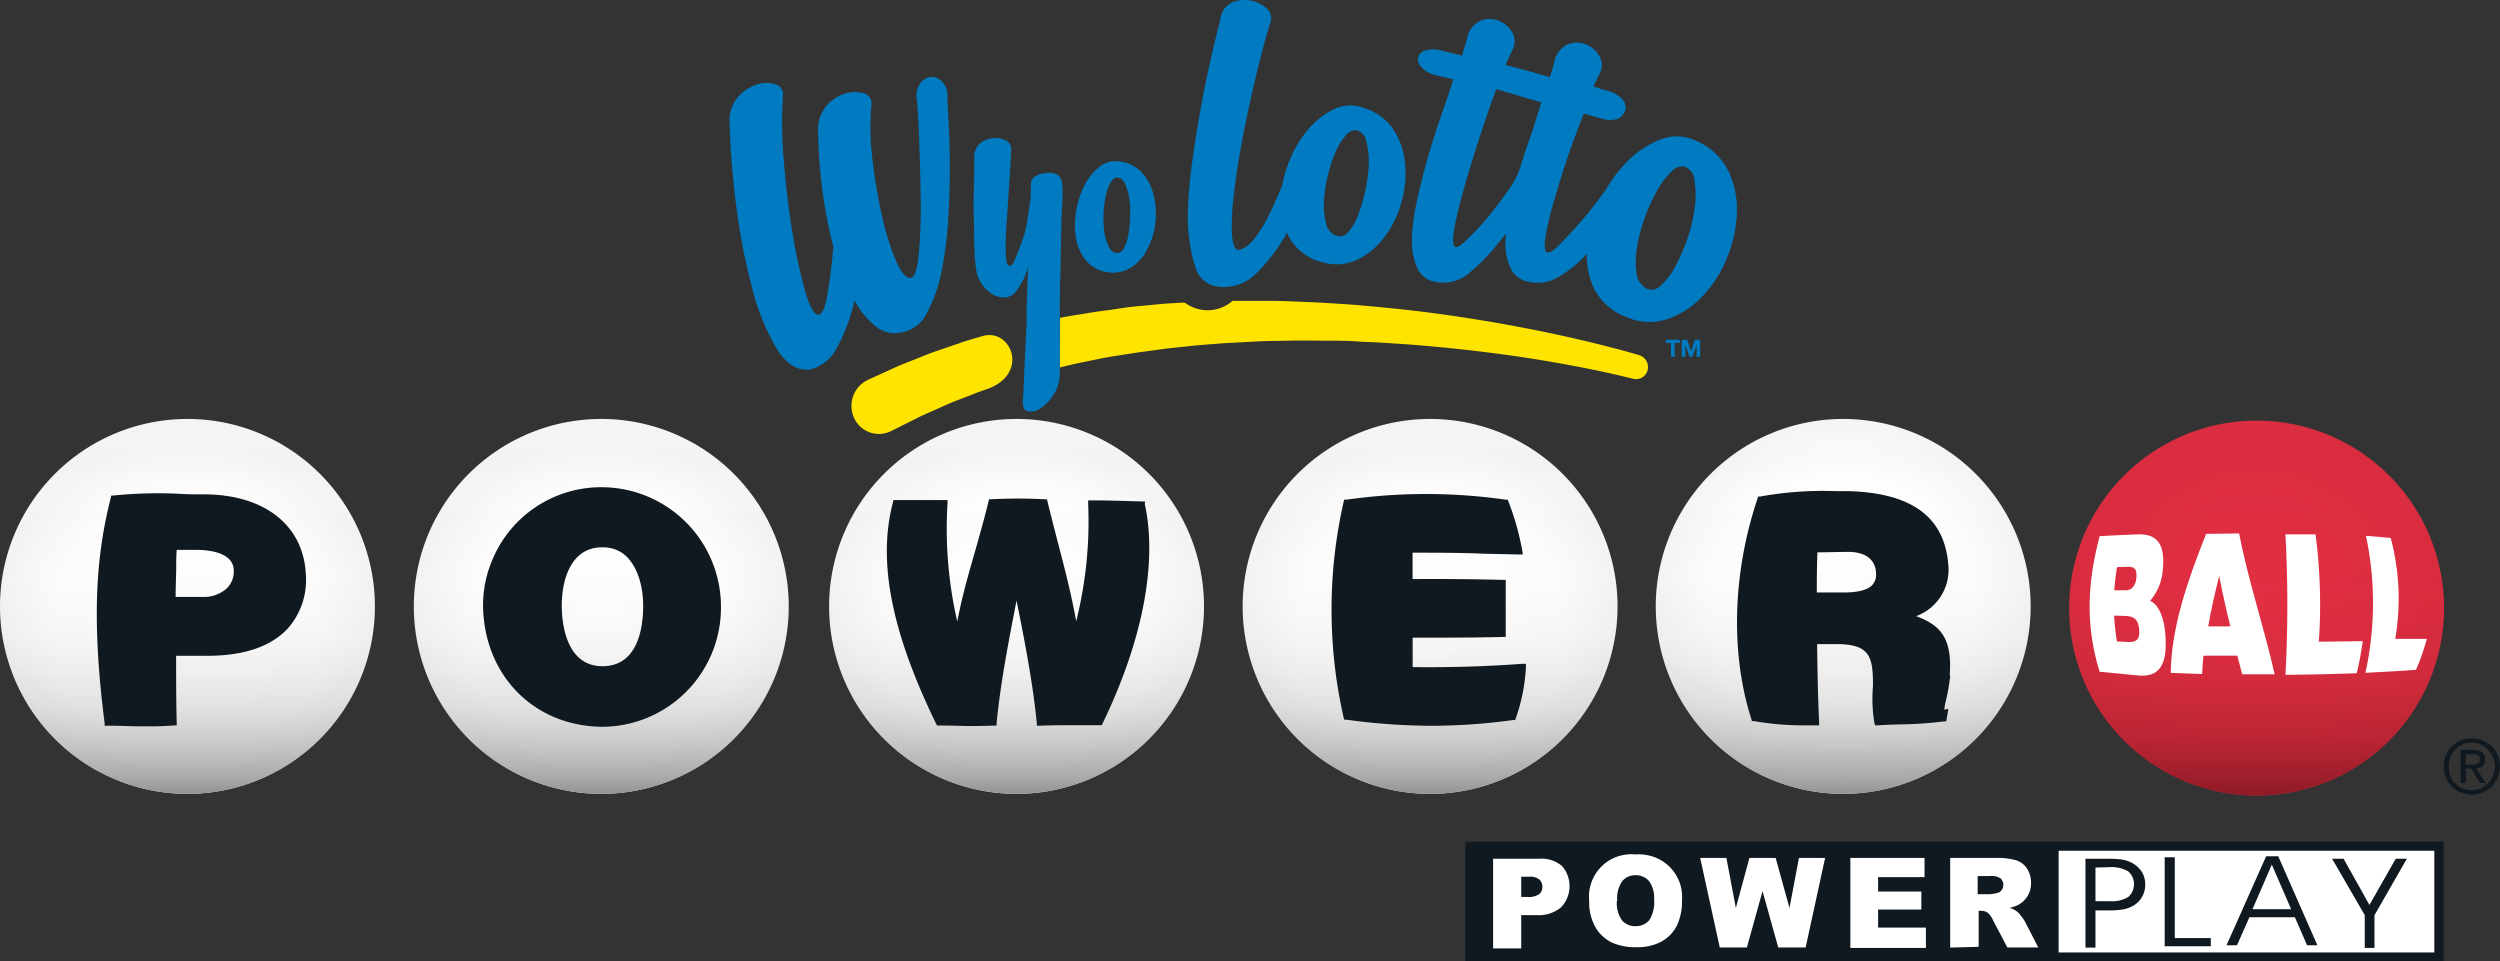 <svg xmlns="http://www.w3.org/2000/svg" xmlns:xlink="http://www.w3.org/1999/xlink" viewBox="0 0 346.76 133.33"><rect x="0" y="0" width="346.76" height="133.33" fill="#333333" stroke="none"/><defs><style>.cls-1{fill:url(#radial-gradient);}.cls-2{fill:url(#linear-gradient);}.cls-3{fill:url(#radial-gradient-2);}.cls-4{fill:url(#linear-gradient-2);}.cls-5{fill:url(#radial-gradient-3);}.cls-6{fill:url(#linear-gradient-3);}.cls-7{fill:url(#radial-gradient-4);}.cls-8{fill:url(#linear-gradient-4);}.cls-9{fill:url(#radial-gradient-5);}.cls-10{fill:url(#linear-gradient-5);}.cls-11{fill:url(#radial-gradient-6);}.cls-12{fill:url(#linear-gradient-6);}.cls-13,.cls-15{fill:#fff;}.cls-14,.cls-16{fill:#101820;}.cls-15,.cls-16{fill-rule:evenodd;}.cls-17{fill:#ffe400;}.cls-18{fill:#007ac0;}</style><radialGradient id="radial-gradient" cx="313" cy="629.24" r="26.04" gradientTransform="translate(0 -544.9)" gradientUnits="userSpaceOnUse"><stop offset="0" stop-color="#e42f43"/><stop offset="1" stop-color="#da2d3f"/></radialGradient><linearGradient id="linear-gradient" x1="313" y1="655.32" x2="313" y2="603.24" gradientTransform="translate(0 -544.9)" gradientUnits="userSpaceOnUse"><stop offset="0" stop-color="#8f1a26"/><stop offset="0.04" stop-color="#8f1a26" stop-opacity="0.83"/><stop offset="0.1" stop-color="#8f1a26" stop-opacity="0.61"/><stop offset="0.16" stop-color="#8f1a26" stop-opacity="0.42"/><stop offset="0.24" stop-color="#8f1a26" stop-opacity="0.26"/><stop offset="0.32" stop-color="#8f1a26" stop-opacity="0.14"/><stop offset="0.43" stop-color="#8f1a26" stop-opacity="0.06"/><stop offset="0.58" stop-color="#8f1a26" stop-opacity="0.01"/><stop offset="1" stop-color="#8f1a26" stop-opacity="0"/></linearGradient><radialGradient id="radial-gradient-2" cx="255.66" cy="629.01" r="26.06" gradientTransform="translate(0 -544.9)" gradientUnits="userSpaceOnUse"><stop offset="0" stop-color="#fff"/><stop offset="0.7" stop-color="#fdfdfd"/><stop offset="0.95" stop-color="#f6f6f6"/><stop offset="1" stop-color="#f4f4f4"/></radialGradient><linearGradient id="linear-gradient-2" x1="255.66" y1="655.09" x2="255.66" y2="603.01" gradientTransform="translate(0 -544.9)" gradientUnits="userSpaceOnUse"><stop offset="0" stop-color="#939392"/><stop offset="0.04" stop-color="#939392" stop-opacity="0.8"/><stop offset="0.1" stop-color="#939392" stop-opacity="0.59"/><stop offset="0.17" stop-color="#939392" stop-opacity="0.4"/><stop offset="0.24" stop-color="#939392" stop-opacity="0.25"/><stop offset="0.33" stop-color="#939392" stop-opacity="0.14"/><stop offset="0.43" stop-color="#939392" stop-opacity="0.06"/><stop offset="0.58" stop-color="#939392" stop-opacity="0.01"/><stop offset="1" stop-color="#939392" stop-opacity="0"/></linearGradient><radialGradient id="radial-gradient-3" cx="198.36" cy="107.05" r="26.04" gradientTransform="matrix(1, 0, 0, -1, 0, 194.23)" xlink:href="#radial-gradient-2"/><linearGradient id="linear-gradient-3" x1="198.36" y1="655.09" x2="198.36" y2="603.01" xlink:href="#linear-gradient-2"/><radialGradient id="radial-gradient-4" cx="141" cy="107.05" r="26.04" gradientTransform="matrix(1, 0, 0, -1, 0, 194.23)" xlink:href="#radial-gradient-2"/><linearGradient id="linear-gradient-4" x1="141" y1="655.09" x2="141" y2="603.01" xlink:href="#linear-gradient-2"/><radialGradient id="radial-gradient-5" cx="83.4" cy="107.05" r="26.04" gradientTransform="matrix(1, 0, 0, -1, 0, 194.23)" xlink:href="#radial-gradient-2"/><linearGradient id="linear-gradient-5" x1="83.4" y1="655.09" x2="83.4" y2="603.01" xlink:href="#linear-gradient-2"/><radialGradient id="radial-gradient-6" cx="26" cy="107.05" r="26.06" gradientTransform="matrix(1, 0, 0, -1, 0, 194.23)" xlink:href="#radial-gradient-2"/><linearGradient id="linear-gradient-6" x1="26" y1="655.09" x2="26" y2="603.01" xlink:href="#linear-gradient-2"/></defs><g id="Layer_2" data-name="Layer 2"><g id="Layer_1-2" data-name="Layer 1"><g id="Layer_2-2" data-name="Layer 2"><g id="Layer_1-2-2" data-name="Layer 1-2"><path class="cls-1" d="M313,58.34h0a26,26,0,0,1,26,26h0a26,26,0,0,1-26,26h0a26,26,0,0,1-26-26h0A26,26,0,0,1,313,58.34Z"/><path class="cls-2" d="M313,58.34h0a26,26,0,0,1,26,26h0a26,26,0,0,1-26,26h0a26,26,0,0,1-26-26h0A26,26,0,0,1,313,58.34Z"/><path class="cls-3" d="M255.66,58.11h0a26,26,0,0,1,26,26h0a26,26,0,0,1-26,26h0a26,26,0,0,1-26-26h0A26,26,0,0,1,255.66,58.11Z"/><path class="cls-4" d="M255.66,58.11h0a26,26,0,0,1,26,26h0a26,26,0,0,1-26,26h0a26,26,0,0,1-26-26h0A26,26,0,0,1,255.66,58.11Z"/><path class="cls-5" d="M198.36,58.11h0a26,26,0,0,1,26,26h0a26,26,0,0,1-26,26h0a26,26,0,0,1-26-26h0A26,26,0,0,1,198.36,58.11Z"/><path class="cls-6" d="M198.36,58.11h0a26,26,0,0,1,26,26h0a26,26,0,0,1-26,26h0a26,26,0,0,1-26-26h0A26,26,0,0,1,198.36,58.11Z"/><path class="cls-7" d="M141,58.11h0a26,26,0,0,1,26,26h0a26,26,0,0,1-26,26h0a26,26,0,0,1-26-26h0A26,26,0,0,1,141,58.11Z"/><path class="cls-8" d="M141,58.11h0a26,26,0,0,1,26,26h0a26,26,0,0,1-26,26h0a26,26,0,0,1-26-26h0A26,26,0,0,1,141,58.11Z"/><path class="cls-9" d="M83.4,58.11h0a26,26,0,0,1,26,26h0a26,26,0,0,1-26,26h0a26,26,0,0,1-26-26h0A26,26,0,0,1,83.4,58.11Z"/><path class="cls-10" d="M83.4,58.11h0a26,26,0,0,1,26,26h0a26,26,0,0,1-26,26h0a26,26,0,0,1-26-26h0A26,26,0,0,1,83.4,58.11Z"/><path class="cls-11" d="M26,58.11h0a26,26,0,0,1,26,26h0a26,26,0,0,1-26,26h0a26,26,0,0,1-26-26H0A26,26,0,0,1,26,58.11Z"/><path class="cls-12" d="M26,58.11h0a26,26,0,0,1,26,26h0a26,26,0,0,1-26,26h0a26,26,0,0,1-26-26H0A26,26,0,0,1,26,58.11Z"/><path class="cls-13" d="M338.37,117.11h-55v15.63h55Z"/><path class="cls-14" d="M203.26,116.74v16.59H338.93V116.74Zm134.39,15.37H285.54V118h52.11Z"/><path class="cls-15" d="M207.14,119.11h6.38a4.32,4.32,0,0,1,3.12,1,3.79,3.79,0,0,1,.79,1.3,4.26,4.26,0,0,1-.92,4.46,4.91,4.91,0,0,1-3.46,1.06H211v4.62h-3.9V119.11Zm3.85,5.3h.94a2.45,2.45,0,0,0,1.56-.39,1.17,1.17,0,0,0,.34-.45,1.46,1.46,0,0,0,.11-.55,1.44,1.44,0,0,0-.1-.54,1.7,1.7,0,0,0-.29-.46,2,2,0,0,0-1.46-.41H211v2.8Z"/><path class="cls-15" d="M220.43,124.94a5.73,5.73,0,0,1,.31-2.56,5.89,5.89,0,0,1,1.37-2.17,5.71,5.71,0,0,1,2.17-1.38,6,6,0,0,1,2.56-.32,6.36,6.36,0,0,1,2.56.35,5.88,5.88,0,0,1,3.9,6,7.84,7.84,0,0,1-.73,3.57,5.28,5.28,0,0,1-2.12,2.17,7,7,0,0,1-3.45.78,8,8,0,0,1-3.48-.67,5.33,5.33,0,0,1-2.24-2.12,7,7,0,0,1-.85-3.63Zm3.84,0a4.1,4.1,0,0,0,.7,2.7,2.2,2.2,0,0,0,.85.63,2.23,2.23,0,0,0,1.05.19,2.46,2.46,0,0,0,1-.18,2.44,2.44,0,0,0,.87-.62,4.58,4.58,0,0,0,.69-2.89,3.93,3.93,0,0,0-.71-2.57,2.44,2.44,0,0,0-.87-.62,2.47,2.47,0,0,0-1-.19,2.66,2.66,0,0,0-1,.2,2.24,2.24,0,0,0-.83.63,4.11,4.11,0,0,0-.7,2.72Z"/><path class="cls-15" d="M235.82,119h3.64l1.31,6.94,1.88-6.94h3.64l1.92,6.94,1.31-6.94h3.63l-2.7,12.42h-3.8l-2.18-7.82-2.17,7.82h-3.76Z"/><path class="cls-15" d="M256.65,119h10.29v2.66H260.5v2h6v2.5h-6v2.5h6.63v2.82H256.65Z"/><path class="cls-15" d="M270.5,131.43V119h6.39a9.25,9.25,0,0,1,2.72.31,2.82,2.82,0,0,1,1.52,1.13,3.46,3.46,0,0,1,.58,2,3.34,3.34,0,0,1-1.65,3,4.38,4.38,0,0,1-1.35.49,2.63,2.63,0,0,1,1.61,1.11,5.91,5.91,0,0,1,.54.77l1.86,3.61h-4.29l-2-3.8a2.92,2.92,0,0,0-.7-1,1.66,1.66,0,0,0-.94-.29h-.34v5Zm3.85-7.4H276a6.72,6.72,0,0,0,1-.16,1,1,0,0,0,.62-.39,1.18,1.18,0,0,0,.24-.73,1.08,1.08,0,0,0-.09-.5,1.1,1.1,0,0,0-.29-.42,2.32,2.32,0,0,0-1.48-.32h-1.69V124Z"/><path class="cls-16" d="M290.65,120.33V125h2a4.4,4.4,0,0,0,2.53-.57,2.37,2.37,0,0,0,0-3.58,4.72,4.72,0,0,0-2.63-.57Zm-1.39-1.22h3a15.71,15.71,0,0,1,2.06.11,5.17,5.17,0,0,1,1.33.43,3.83,3.83,0,0,1,1.43,1.28,3.28,3.28,0,0,1,.47,1.72,3.33,3.33,0,0,1-1.7,3,4.06,4.06,0,0,1-1.34.48,11.16,11.16,0,0,1-2,.15h-1.86v5.16h-1.39Z"/><path class="cls-16" d="M306.65,131.25h-6.4V118.91h1.4v11.2h5Z"/><path class="cls-16" d="M310.3,131.11h-1.47l5.49-12.34H316l5.43,12.34H320l-1.69-3.88H312l-1.72,3.88Zm7.49-5-2.68-6.19-2.68,6.19Z"/><path class="cls-16" d="M329.35,126.94v4.54H328v-4.55l-4.53-7.82h1.59l3.59,6.41,3.65-6.41h1.54Z"/><path class="cls-14" d="M339.23,104.76a3.87,3.87,0,0,1,.85-1.23,3.9,3.9,0,0,1,2.77-1.11,3.93,3.93,0,0,1,1.48.28,4.1,4.1,0,0,1,1.27.83,3.82,3.82,0,0,1,1.16,2.77,4.12,4.12,0,0,1-.31,1.55,4,4,0,0,1-.85,1.26,3.75,3.75,0,0,1-1.24.81,4,4,0,0,1-3,0,3.69,3.69,0,0,1-1.25-.81,3.47,3.47,0,0,1-.85-1.25,4,4,0,0,1,0-3.09Zm.64,2.87a3,3,0,0,0,.68,1,3,3,0,0,0,1,.71,3.32,3.32,0,0,0,1.28.25,3.22,3.22,0,0,0,1.26-.25,3.32,3.32,0,0,0,1-.71,3.61,3.61,0,0,0,.68-1,3.29,3.29,0,0,0-.68-3.64,3.09,3.09,0,0,0-3.52-.74,2.92,2.92,0,0,0-1,.7,3.23,3.23,0,0,0-.68,1,4,4,0,0,0,0,2.68Zm3.22-3.6a1.92,1.92,0,0,1,1.21.33,1.23,1.23,0,0,1,.39,1,1,1,0,0,1-.08.49,1,1,0,0,1-.27.41,1.67,1.67,0,0,1-.85.34l1.3,2H344l-1.24-2H342v2h-.71V104Zm-.31,2h.45a1.24,1.24,0,0,0,.38-.09.64.64,0,0,0,.27-.22.87.87,0,0,0,.1-.42.57.57,0,0,0-.08-.34.62.62,0,0,0-.24-.24,1.19,1.19,0,0,0-.32-.1H342v1.49Z"/><path class="cls-13" d="M291.23,93.18c-2.07-6.7-1.62-12.6,0-18.81,1.72-.1,3.44-.18,5.16-.25,2.45-.1,4,.91,3.6,4.88a7.35,7.35,0,0,1-1.76,4.33c1.26.58,1.94,2.46,2.11,4.64.36,4.49-1,6-3.84,5.71C294.75,93.52,293,93.33,291.23,93.18Zm2.42-14.52a29,29,0,0,0-.39,3.21h1.6c.77,0,1.34-.56,1.46-1.71.16-1.52-.54-1.55-1.35-1.54Zm-.41,6.73a30.61,30.61,0,0,0,.39,3.58l1.65.08c.93,0,1.57-.24,1.43-1.72-.14-1.73-1-1.87-2.25-1.91Z"/><path class="cls-13" d="M301.09,93.33c.09-6.34,2.32-12.78,4.91-19.28l4.58-.06c1.23,6.49,3.46,13,4.92,19.53H311c-.23-.86-.46-1.72-.68-2.58h-4.69c-.09.85-.15,1.7-.19,2.55Zm6.73-13.45c-.6,2.33-1.13,4.65-1.53,7h3.07C308.78,84.51,308.24,82.19,307.82,79.88Z"/><path class="cls-13" d="M317,93.6a181,181,0,0,0,0-19.49h4.17a74.23,74.23,0,0,1,.46,14.9l6.09-.08a44.68,44.68,0,0,1-.83,4.45C323.65,93.5,320.32,93.57,317,93.6Z"/><path class="cls-13" d="M328.09,93.33a44.91,44.91,0,0,0,.08-19c1.07.06,2.36.2,3.43.28a32.84,32.84,0,0,1,.63,14h4.38a29.46,29.46,0,0,1-1.5,4.29C332.58,93.11,330.65,93.17,328.09,93.33Z"/><path class="cls-14" d="M28.72,68.57c-1.33,0-2.55,0-3.72-.07a61.06,61.06,0,0,0-9.27.23h-.28l-.08.28c-1.67,6.72-2.94,15.1-.86,31.25v.4h.74c1.61,0,3.11.09,4.63.09,1.36,0,2.74,0,4.23-.13h.4v-.4c-.08-3.1-.08-6.21-.08-9.26h4.71c4.8-.06,8.39-1.3,10.69-3.69a10.14,10.14,0,0,0,2.6-7.47C42.16,73,36.91,68.74,28.72,68.57Zm3.71,10.61a3.29,3.29,0,0,1-.22,1.28,3.44,3.44,0,0,1-.7,1.1,4.74,4.74,0,0,1-3.36,1.24H24.36c0-1.19.05-2.48.08-3.74,0-1,0-1.9.07-2.79H27C28.65,76.24,32.43,76.5,32.43,79.18Z"/><path class="cls-14" d="M83.52,67.58A16.33,16.33,0,0,0,68.29,77.66,16,16,0,0,0,67,84c.12,9.63,7,16.7,16.49,16.81A16.53,16.53,0,0,0,100,84.23V84h0A16.58,16.58,0,0,0,83.52,67.58ZM77.92,84c0-3.9,1.45-8.06,5.53-8.08h.2a4.6,4.6,0,0,1,3.28,1.3c1.42,1.39,2.28,3.93,2.28,6.78,0,3.13-.74,8.39-5.64,8.41C78.32,92.4,77.92,86,77.92,84Z"/><path class="cls-14" d="M158.82,69.56h-.3c-2.53-.08-3-.09-5.65-.15h-1.94v.42a57,57,0,0,1-1.66,16.35c-.69-3.87-1.61-7.38-2.57-11.06-.46-1.79-.94-3.63-1.42-5.6l-.07-.27h-.28a71.21,71.21,0,0,0-7.45,0h-.29l-.07.27c-.6,2.48-1.26,4.76-1.89,7-.93,3.23-1.81,6.3-2.45,9.69a57.12,57.12,0,0,1-1.35-16.44v-.41h-7.49l-.08.3c-2.15,8.13-.26,17.9,6,30.76l.11.21h.23c2.07,0,3.13.07,4.15.07s1.86,0,3.54-.06h.34v-.34c.55-5.6,1.67-11.37,2.77-17,1.12,5.59,2.25,11.36,2.81,17v.36h.36c1.58-.07,3-.07,4.42-.07h4.23l.1-.22c5.57-11.5,7.65-22.32,5.87-30.45Z"/><path class="cls-14" d="M195.94,92.53V88.45c4.14,0,8.35,0,12.51-.1h.4V80.43h-.42c-4.1-.1-8.31-.14-12.5-.11V76.66c3.28,0,6.45,0,9.8.14l5,.11h.5l-.08-.49a36.33,36.33,0,0,0-1.93-6.87l-.09-.24h-.25a78.13,78.13,0,0,0-22.13,0h-.32l-.06.29a67.54,67.54,0,0,0,0,29.94l.07.28h.28a88.77,88.77,0,0,0,11.86.85,84,84,0,0,0,11.32-.8h.25l.09-.23a25.22,25.22,0,0,0,1.41-7.09v-.48h-.49C206.13,92.45,201,92.59,195.94,92.53Z"/><path class="cls-14" d="M270.43,93.66c.45-5.64-1.77-7.08-4.65-8.2a6.86,6.86,0,0,0,4.45-7.22c-.57-6.6-5.14-9.91-14-10.12h-1.72a48.41,48.41,0,0,0-10.41.76h-.24l-.07.23c-3.48,10.34-3.8,21.51-.86,30.66l.07.24h.25a39.08,39.08,0,0,0,7,.6h2.07v-.43c-.17-3.56-.23-7.21-.28-10.74v-.1h2.75c2,0,3.29.36,4,1.12.9.93,1,2.54,1,4.68a20.65,20.65,0,0,0,.2,5.15l.1.32h.33c1-.07,2-.1,2.93-.13a55.23,55.23,0,0,0,6.3-.42h.3l.3-1.73-.57.1h0a9.08,9.08,0,0,1,.2-1.14,27.1,27.1,0,0,0,.63-3.6Zm-10.21-14.1a2.32,2.32,0,0,1-.11.87,2.12,2.12,0,0,1-.45.75c-.65.66-1.94,1-4,1H252c0-1.77,0-3.6.09-5.57,1.45,0,2.92-.06,4.35-.06C258.78,76.56,260.18,77.66,260.22,79.56Z"/></g></g><path class="cls-17" d="M136.29,46.61h0c-1.12.34-2.21.62-3.23,1l-3.19,1.09c-1,.33-1.92.74-2.78,1.07l-2.35.93-4.38,2-.14.07A4,4,0,0,0,118.48,58a3.78,3.78,0,0,0,5.12,1.79l.18-.09,4-2,2.13-.95c.79-.33,1.61-.75,2.54-1.1l2.93-1.13c.49-.2.68-.26,1.52-.55C142.85,51.88,140.27,45.47,136.29,46.61Z"/><path class="cls-17" d="M227.38,49.27l-1.19-.35c-.77-.22-1.89-.52-3.33-.89-2.87-.73-7-1.71-12-2.65-2.49-.48-5.2-.94-8.07-1.38s-5.91-.84-9.07-1.17l-2.39-.24L189,42.38c-1.63-.15-3.28-.24-4.95-.35s-3.34-.15-5-.23-3.39-.07-5.09-.07c-1,0-2,0-3,0a5.26,5.26,0,0,1-6.62.25l-.53,0-2.5.16-2.48.24c-.82.08-1.63.14-2.44.24L153.9,43c-1.59.18-3.15.45-4.68.7-.74.11-1.47.24-2.19.38v0c0,1.83,0,3.42-.05,4.78,0,.89,0,1.6,0,2.12,1.12-.28,2.25-.56,3.43-.78,1.44-.3,2.91-.62,4.43-.85L157.1,49c.77-.13,1.55-.22,2.34-.33l2.36-.33,2.4-.25c1.6-.19,3.23-.3,4.86-.43s3.28-.18,4.92-.28,3.3-.09,4.94-.13,3.28,0,4.9,0,3.24,0,4.83.14l2.38.1,2.34.15c3.09.19,6.08.47,8.91.77s5.5.65,8,1c4.93.72,9,1.51,11.84,2.11,1.41.3,2.52.56,3.27.74l1.14.28h0a1.65,1.65,0,0,0,2-1.2A1.72,1.72,0,0,0,227.38,49.27Z"/><path class="cls-18" d="M121.51,45.31a4.19,4.19,0,0,0,3.67.77,4.78,4.78,0,0,0,3.41-2.72,20.65,20.65,0,0,0,2-5.68,51.21,51.21,0,0,0,.93-7.27c.16-2.63.23-5.11.22-7.46s-.06-4.41-.17-6.2-.16-3-.15-3.5a2.75,2.75,0,0,0-.82-2,2,2,0,0,0-1.54-.58,2.13,2.13,0,0,0-1.42.89,2.87,2.87,0,0,0-.49,2.15c.12,1,.23,2.8.33,5.44s.18,5.42.22,8.3a74.65,74.65,0,0,1-.25,7.66c-.2,2.24-.59,3.38-1.17,3.44s-1.23-.68-1.93-2.23a33.8,33.8,0,0,1-1.9-5.89,73.21,73.21,0,0,1-1.38-7.84,37.55,37.55,0,0,1-.2-8.09,1.43,1.43,0,0,0-1.11-1.58,4.51,4.51,0,0,0-2.59.07,5.47,5.47,0,0,0-2.59,1.76,5.05,5.05,0,0,0-1.1,3.63,68.35,68.35,0,0,0,2.11,15.87q-.34,3.83-.82,6.58c-.31,1.83-.72,2.78-1.24,2.83s-1.2-1-1.84-3.25a72.07,72.07,0,0,1-1.77-8.14q-.8-4.79-1.2-10a60.49,60.49,0,0,1-.13-8.91,1.41,1.41,0,0,0-1-1.65,4.12,4.12,0,0,0-2.6,0,5.93,5.93,0,0,0-2.64,1.76,5,5,0,0,0-1.15,3.64,110.31,110.31,0,0,0,.92,11.46,87.19,87.19,0,0,0,2.19,11.34,31.7,31.7,0,0,0,3.41,8.44q2.06,3.3,4.75,2.88a5.78,5.78,0,0,0,3.66-3.08,24.92,24.92,0,0,0,2.4-6.47A11.51,11.51,0,0,0,121.51,45.31Z"/><path class="cls-18" d="M159.27,34.3a10.2,10.2,0,0,0,1-3.58A10.81,10.81,0,0,0,160,27a7.06,7.06,0,0,0-1.61-3.05,4.91,4.91,0,0,0-3.06-1.55,3.56,3.56,0,0,0-2.9.79,7.87,7.87,0,0,0-2.09,2.68,12,12,0,0,0-1.11,3.7,10.51,10.51,0,0,0,.09,3.81,6.36,6.36,0,0,0,1.53,3,4.94,4.94,0,0,0,6.33.54,7.2,7.2,0,0,0,1.7-1.86l0-.09A7.87,7.87,0,0,0,159.27,34.3Zm-2.53-4.12a14.67,14.67,0,0,1-.26,2.51,5.5,5.5,0,0,1-.63,1.82,1,1,0,0,1-1,.58,1.46,1.46,0,0,1-1.11-1,6.84,6.84,0,0,1-.57-2,13.65,13.65,0,0,1-.1-2.51,14.7,14.7,0,0,1,.32-2.45,6.31,6.31,0,0,1,.66-1.82c.28-.48.6-.7,1-.68s.74.33,1,.89a7.14,7.14,0,0,1,.59,2A13.42,13.42,0,0,1,156.74,30.18Z"/><path class="cls-18" d="M168.93,39.76a6.27,6.27,0,0,0,5-1.55l.21-.19a23.3,23.3,0,0,0,4.36-5.75,9.58,9.58,0,0,0,.59,1.09,7.09,7.09,0,0,0,4.28,3,6.84,6.84,0,0,0,4.84-.31A10.29,10.29,0,0,0,192,32.92a13.77,13.77,0,0,0,2.35-4.74,14.78,14.78,0,0,0,.56-5.33,10.29,10.29,0,0,0-1.56-4.77A7.61,7.61,0,0,0,189.29,15a5.42,5.42,0,0,0-4.45.23,11.25,11.25,0,0,0-3.75,3.15,16.53,16.53,0,0,0-2.59,4.85,17.34,17.34,0,0,0-.64,2.42c-1.33,3.28-3.65,8.64-6,9-.61.1-.94-.91-1-2.51a36.53,36.53,0,0,1,.34-5.66c.28-2.22.61-4.43,1.07-6.86s.95-4.78,1.46-7,1-4.24,1.47-6,.8-2.88,1-3.47a1.78,1.78,0,0,0-.53-2A4.38,4.38,0,0,0,173.34.06a4.43,4.43,0,0,0-2.64.37,3,3,0,0,0-1.46,2.4,166.42,166.42,0,0,0-3.88,19.67,56.85,56.85,0,0,0-.61,7.76,24.5,24.5,0,0,0,.66,5.45,12.14,12.14,0,0,0,.36,1.2A3.69,3.69,0,0,0,168.93,39.76ZM183.64,28a17.78,17.78,0,0,1,.51-3.54,19.54,19.54,0,0,1,1.09-3.34,8.84,8.84,0,0,1,1.45-2.36,1.58,1.58,0,0,1,1.6-.66,2,2,0,0,1,1.23,1.54,10.84,10.84,0,0,1,.33,3.05,19.38,19.38,0,0,1-.46,3.65,20.89,20.89,0,0,1-1,3.44A7.44,7.44,0,0,1,187,32.2a1.45,1.45,0,0,1-1.64.5A2.25,2.25,0,0,1,183.94,31,9.31,9.31,0,0,1,183.64,28Z"/><path class="cls-18" d="M239.79,23.82a8.82,8.82,0,0,0-4.28-4.17,6.2,6.2,0,0,0-5.18-.31,13.24,13.24,0,0,0-4.78,3.23,18.8,18.8,0,0,0-2.82,3.74l-1.48,2c-.77,1-1.6,2-2.48,3S217,33.2,216.25,34s-1.35,1.08-1.66,1-.45-.81-.23-2.13A45,45,0,0,1,215.51,28q.83-2.89,1.9-6.11c.72-2.15,1.5-4.11,2.26-6.14l2.47.69a3.59,3.59,0,0,0,2.19.06,2,2,0,0,0,1.12-1.28,1.68,1.68,0,0,0-.39-1.41,3.84,3.84,0,0,0-2.12-1.21L221,12l.91-1.85a2.44,2.44,0,0,0-.13-2.47,3.71,3.71,0,0,0-1.93-1.57,3.39,3.39,0,0,0-2.5.09,3.53,3.53,0,0,0-1.82,2.63c-.07.29-.17.62-.29,1a6.84,6.84,0,0,0-.26.87l-2.23-.63h0a4.78,4.78,0,0,0-.54-.16l-3.4-.9,1-2.15a2.47,2.47,0,0,0-.12-2.47,3.73,3.73,0,0,0-1.94-1.57,3.32,3.32,0,0,0-2.49.1,3.49,3.49,0,0,0-1.82,2.62c-.08.29-.17.62-.3,1s-.24.76-.34,1.17l-2.59-.63A4.14,4.14,0,0,0,197.69,7a1.42,1.42,0,0,0-1,1,1.63,1.63,0,0,0,.49,1.35,3.94,3.94,0,0,0,2,1.09l2.41.56c-.54,1.66-1.15,3.46-1.83,5.43s-1.29,3.92-1.85,5.89-1,3.88-1.43,5.77a29.29,29.29,0,0,0-.64,5.11A9.55,9.55,0,0,0,196.5,37a3.26,3.26,0,0,0,2.22,2,5.47,5.47,0,0,0,4.61-.77,26.27,26.27,0,0,0,4.6-4.64c.32-.38.63-.77.93-1.16,0,.45-.05.89-.05,1.31a7.79,7.79,0,0,0,.68,3.39A3.27,3.27,0,0,0,211.67,39a5.57,5.57,0,0,0,4.42-.54A16.23,16.23,0,0,0,220,35.31l.09-.1a10.89,10.89,0,0,0,1,4.78,8.15,8.15,0,0,0,4.53,4,7.78,7.78,0,0,0,5.64.27,12.05,12.05,0,0,0,4.86-3.14,16.69,16.69,0,0,0,3.39-5.28,18.2,18.2,0,0,0,1.4-6.22A12.5,12.5,0,0,0,239.79,23.82Zm-27.62-4.59c-.42,1.18-.8,2.35-1.17,3.53,0,0,0,0,0,0a11.4,11.4,0,0,1-1.88,3.74q-1.25,1.76-2.68,3.56a40.45,40.45,0,0,1-2.81,3c-.84.89-1.43,1.29-1.75,1.2s-.45-.92-.18-2.44.72-3.38,1.34-5.61,1.35-4.58,2.16-7.07,1.59-4.74,2.34-6.78l3.75,1.11h0l.51.16,2,.56C213.23,15.89,212.77,17.54,212.17,19.23Zm22.89,9.62a23.18,23.18,0,0,1-1,4.25A27.43,27.43,0,0,1,232.34,37a9.06,9.06,0,0,1-2,2.61,1.67,1.67,0,0,1-2,.39,2.68,2.68,0,0,1-1.35-2.16,11.71,11.71,0,0,1,.08-3.57,22.12,22.12,0,0,1,1.09-4.12,23.16,23.16,0,0,1,1.74-3.8,10.56,10.56,0,0,1,2-2.6,1.84,1.84,0,0,1,1.94-.57,2.32,2.32,0,0,1,1.21,2A12.82,12.82,0,0,1,235.06,28.85Z"/><path class="cls-18" d="M147,44.12v0c0-1.82,0-4,.07-5.83s.12-7.32.2-8.85.37-4.32-.34-5a2.07,2.07,0,0,0-1.57-.46,3.26,3.26,0,0,0-1.63.4,1.34,1.34,0,0,0-.75,1.25c0,.44,0,.93,0,1.47,0,.25-.05.53-.1.85-.1.72-.22,1.52-.36,2.42a17.09,17.09,0,0,1-.42,2.07c-.19.7-1.21,3.34-1.44,3.83s-.48.68-.74.57-.39-.71-.42-1.82,0-2.46.12-4.06.21-3.31.34-5.13.22-3.52.3-5.1a1.24,1.24,0,0,0-.74-1.24,3.11,3.11,0,0,0-1.77-.33,3.32,3.32,0,0,0-1.76.69,2.44,2.44,0,0,0-.86,1.94c0,1.38,0,2.82-.05,4.33s-.06,3,0,4.39,0,2.76.08,4a21.91,21.91,0,0,0,.26,3,4.62,4.62,0,0,0,.84,2,4.77,4.77,0,0,0,1.45,1.33,2.87,2.87,0,0,0,1.67.41,2.08,2.08,0,0,0,1.5-.78A9.66,9.66,0,0,0,142.61,37c-.08,1.72-.15,3.64-.21,5.55,0,.44,0,.87,0,1.29,0,1.43-.1,2.78-.16,4.06-.08,1.66-.15,3.16-.21,4.49q0,.76-.06,1.41c0,.66-.06,1.22-.08,1.66-.09.94.14,1.47.67,1.59a2.34,2.34,0,0,0,1.8-.44,6.23,6.23,0,0,0,1.82-1.94,5.4,5.4,0,0,0,.82-3V51c0-.52,0-1.23,0-2.12C147,47.54,147,46,147,44.12Z"/><path class="cls-18" d="M231.06,47.56v-.44H233v.44h-.71V49.5h-.52V47.56Z"/><path class="cls-18" d="M234,47.12l.56,1.64h0l.52-1.64h.74V49.5h-.49V47.81h0l-.58,1.69h-.4l-.59-1.67h0V49.5h-.49V47.12Z"/></g></g></svg>